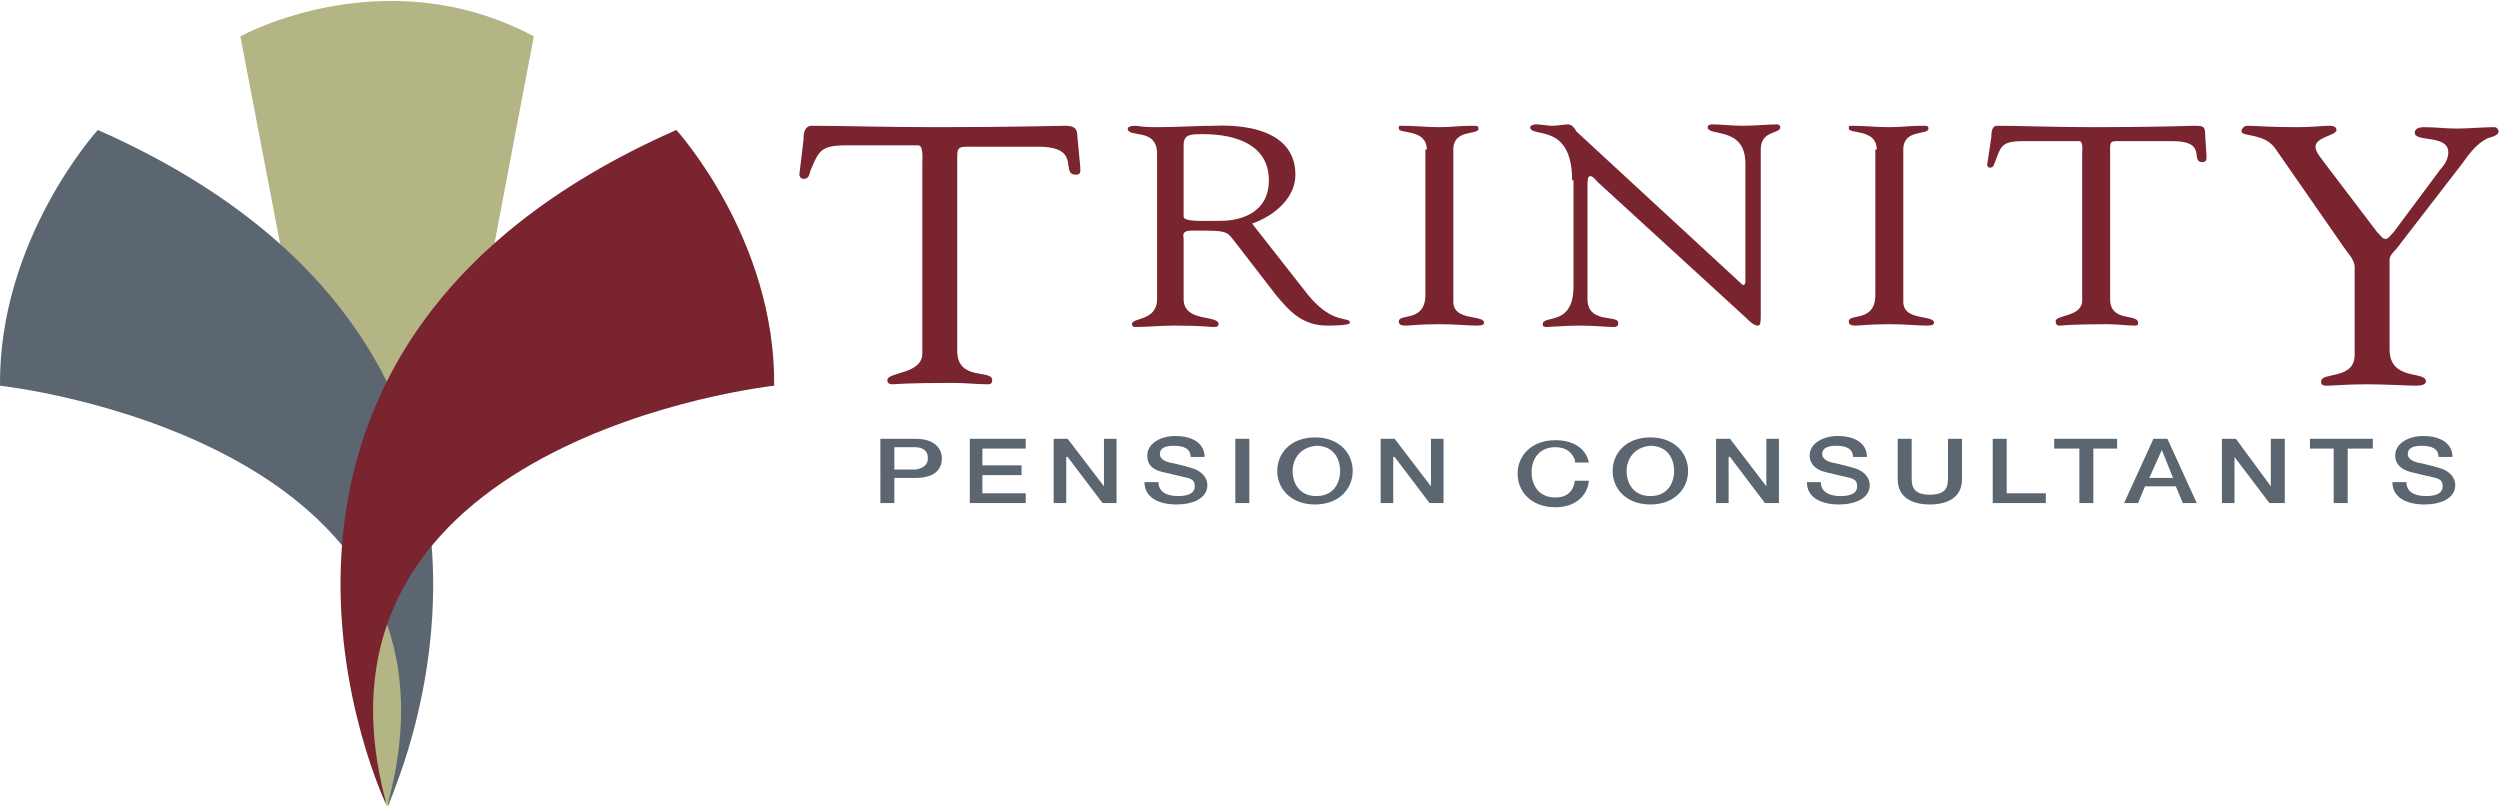 <?xml version="1.0" encoding="utf-8"?>
<!-- Generator: Adobe Illustrator 26.4.1, SVG Export Plug-In . SVG Version: 6.00 Build 0)  -->
<svg version="1.1" id="Layer_1" xmlns="http://www.w3.org/2000/svg" xmlns:xlink="http://www.w3.org/1999/xlink" x="0px" y="0px"
	 viewBox="0 0 178.9 57.8" style="enable-background:new 0 0 178.9 57.8;" xml:space="preserve">
<style type="text/css">
	.st0{fill:#B4B584;}
	.st1{fill:#5B6670;}
	.st2{fill:#79242F;}
</style>
<g>
	<path class="st0" d="M27.2,56.5l-1.3-4.7L25.4,39l-2.3-5.6L17.2,2.6c0,0,10.3-5.7,21,0l-6,31.6l-2,5.1l-0.7,12.6l-1.3,4.7l-0.4,1.1
		L27.2,56.5z"/>
	<path class="st1" d="M7,9.3c0,0-7.1,7.8-7,18.3c0,0,35,3.8,27.7,30.1C27.7,57.8,43.2,25.3,7,9.3"/>
	<path class="st2" d="M48.4,9.3c0,0,7.1,7.8,7,18.3c0,0-35,3.8-27.7,30.1C27.7,57.8,12.1,25.3,48.4,9.3"/>
	<path class="st2" d="M66,11.6c0-0.2,0.1-1.2-0.3-1.2h-5.1c-1.9,0-2,0.4-2.6,1.8c-0.1,0.3-0.1,0.6-0.5,0.6c-0.2,0-0.3-0.2-0.3-0.3
		l0.3-2.5c0-0.3,0-1,0.6-1C60.5,9,63,9.1,67,9.1c5.7,0,8.6-0.1,9.2-0.1c0.7,0,0.9,0.2,0.9,0.8l0.2,2.1c0,0.3,0.1,0.6-0.3,0.6
		c-1.2,0,0.5-2-2.7-2h-4.5c-1.4,0-1.3-0.1-1.3,1.3v13.3c0,2.2,2.5,1.3,2.5,2.1c0,0.1,0,0.3-0.3,0.3c-0.8,0-1.6-0.1-2.5-0.1
		c-3.5,0-4.1,0.1-4.3,0.1c-0.3,0-0.4-0.1-0.4-0.3c0-0.6,2.5-0.4,2.5-1.9V11.6z"/>
	<path class="st2" d="M93.6,21.1c1.8,2.2,3,1.5,3,2c0,0.2-1.4,0.2-1.6,0.2c-1.8,0-2.7-1-3.7-2.2l-2.7-3.5c-0.9-1.1-0.5-1.1-3.3-1.1
		c-0.8,0-0.6,0.4-0.6,0.6v4.3c0,1.7,2.5,1.1,2.5,1.8c0,0.2-0.2,0.2-0.4,0.2c-0.2,0-0.8-0.1-2.8-0.1c-0.9,0-1.9,0.1-2.8,0.1
		c-0.1,0-0.2-0.1-0.2-0.2c0-0.5,1.8-0.2,1.8-1.8V11c0-1.9-2.1-1.1-2.1-1.8c0-0.1,0.2-0.2,0.5-0.2c0.4,0,0.3,0.1,1.6,0.1
		c1.4,0,2.8-0.1,4.1-0.1c0.4,0,5.8-0.4,5.8,3.5c0,1.6-1.4,2.9-3.1,3.5L93.6,21.1z M84.7,15.5c0,0.4,1.5,0.3,2.7,0.3
		c1.1,0,3.4-0.4,3.4-2.9c0-2.5-2.3-3.3-4.7-3.3c-0.9,0-1.4,0-1.4,0.8V15.5z"/>
	<path class="st2" d="M102.1,10.7c0-1.5-2-1.1-2-1.5c0-0.2,0-0.2,0.2-0.2c0.9,0,1.8,0.1,2.7,0.1c0.8,0,1.5-0.1,2.3-0.1
		c0.4,0,0.5,0,0.5,0.2c0,0.5-1.8,0-1.8,1.5v10.9c0,1.4,2.2,0.9,2.2,1.5c0,0.1-0.1,0.2-0.5,0.2c-0.6,0-1.6-0.1-2.7-0.1
		c-1.5,0-2,0.1-2.4,0.1c-0.4,0-0.5-0.1-0.5-0.3c0-0.6,1.9,0.1,1.9-1.9V10.7z"/>
	<path class="st2" d="M112.5,12.9c0-4.2-3-3-3-3.8c0-0.1,0.2-0.2,0.4-0.2c0.4,0,0.8,0.1,1.2,0.1c0.4,0,0.8-0.1,1.1-0.1
		c0.3,0,0.5,0.3,0.6,0.5l11.7,10.8c0.1,0.1,0.2,0.2,0.3,0.2c0,0,0.1-0.1,0.1-0.2v-8.5c0-2.7-2.7-1.9-2.7-2.6c0-0.1,0.1-0.2,0.3-0.2
		c0.7,0,1.4,0.1,2.2,0.1c0.8,0,1.9-0.1,2.5-0.1c0.1,0,0.2,0.1,0.2,0.2c0,0.5-1.4,0.2-1.4,1.6v11.7c0,0.6,0,0.9-0.2,0.9
		c-0.2,0-0.4-0.1-0.9-0.6L114.3,13c0,0-0.3-0.4-0.5-0.4c-0.1,0-0.2,0.1-0.2,0.5v8.3c0,1.8,2.2,1.1,2.2,1.7c0,0.1,0,0.3-0.3,0.3
		c-0.6,0-1.3-0.1-2.5-0.1c-0.9,0-2.1,0.1-2.3,0.1c-0.3,0-0.3-0.1-0.3-0.2c0-0.7,2.2,0.2,2.2-2.7V12.9z"/>
	<path class="st2" d="M134.3,10.7c0-1.5-2-1.1-2-1.5c0-0.2,0-0.2,0.2-0.2c0.9,0,1.8,0.1,2.7,0.1c0.8,0,1.5-0.1,2.3-0.1
		c0.4,0,0.5,0,0.5,0.2c0,0.5-1.8,0-1.8,1.5v10.9c0,1.4,2.2,0.9,2.2,1.5c0,0.1-0.1,0.2-0.5,0.2c-0.6,0-1.6-0.1-2.7-0.1
		c-1.5,0-2,0.1-2.4,0.1c-0.4,0-0.5-0.1-0.5-0.3c0-0.6,1.9,0.1,1.9-1.9V10.7z"/>
	<path class="st2" d="M149,11c0-0.1,0.1-0.9-0.2-0.9h-4c-1.5,0-1.6,0.3-2,1.4c-0.1,0.2-0.1,0.5-0.4,0.5c-0.1,0-0.2-0.1-0.2-0.2
		l0.3-2c0-0.2,0-0.8,0.4-0.8c1.9,0,3.8,0.1,7,0.1c4.4,0,6.7-0.1,7.2-0.1c0.6,0,0.7,0.1,0.7,0.6l0.1,1.6c0,0.2,0,0.4-0.3,0.4
		c-0.9,0,0.4-1.5-2.1-1.5h-3.5c-1.1,0-1-0.1-1,1v10.3c0,1.7,2,1,2,1.7c0,0.1,0,0.2-0.2,0.2c-0.6,0-1.3-0.1-2-0.1
		c-2.7,0-3.2,0.1-3.4,0.1c-0.2,0-0.3-0.1-0.3-0.3c0-0.5,1.9-0.3,1.9-1.5V11z"/>
	<path class="st2" d="M162.8,10.6c-0.8-1.1-2.4-0.8-2.4-1.2c0-0.2,0.2-0.4,0.4-0.4c0.8,0,1.4,0.1,3.6,0.1c1,0,1.9-0.1,2.2-0.1
		c0.2,0,0.6,0,0.6,0.3c0,0.4-1.5,0.5-1.5,1.2c0,0.4,0.4,0.8,0.6,1.1l3.8,5c0.3,0.3,0.4,0.5,0.6,0.5c0.2,0,0.3-0.2,0.6-0.5l3.2-4.3
		c0.2-0.3,0.7-0.7,0.7-1.4c0-1.3-2.4-0.7-2.4-1.4c0-0.3,0.3-0.4,0.7-0.4c0.8,0,1.5,0.1,2.3,0.1c0.9,0,1.8-0.1,2.7-0.1
		c0.2,0,0.3,0.2,0.3,0.3c0,0.3-0.5,0.4-0.8,0.5c-0.8,0.4-1.3,1.1-1.8,1.8l-4.4,5.7c-0.5,0.7-0.8,0.8-0.8,1.2v6.4
		c0,2.3,2.6,1.5,2.6,2.3c0,0.2-0.3,0.3-0.7,0.3c-0.5,0-2.3-0.1-3.5-0.1c-1.4,0-2.5,0.1-2.8,0.1c-0.3,0-0.5,0-0.5-0.3
		c0-0.7,2.4-0.1,2.4-1.9v-6.3c0-0.5-0.5-1-0.7-1.3L162.8,10.6z"/>
	<path class="st1" d="M63,31.4h2.5c1.6,0,1.9,0.9,1.9,1.4c0,0.6-0.3,1.4-1.9,1.4H64V36h-1V31.4z M64,33.6h1.4c0.4,0,1-0.2,1-0.8
		c0-0.6-0.4-0.8-1-0.8H64V33.6z"/>
</g>
<polygon class="st1" points="69.4,31.4 73.4,31.4 73.4,32.1 70.3,32.1 70.3,33.3 73.1,33.3 73.1,34 70.3,34 70.3,35.3 73.4,35.3 
	73.4,36 69.4,36 "/>
<polygon class="st1" points="75.4,31.4 76.4,31.4 79,34.8 79,34.8 79,31.4 79.9,31.4 79.9,36 78.9,36 76.4,32.7 76.3,32.7 76.3,36 
	75.4,36 "/>
<g>
	<path class="st1" d="M82.9,34.5c0,0.7,0.6,1,1.4,1c0.9,0,1.2-0.3,1.2-0.7c0-0.4-0.2-0.5-0.5-0.6c-0.4-0.1-0.9-0.2-1.7-0.4
		c-1-0.2-1.2-0.7-1.2-1.2c0-0.9,1-1.4,2-1.4c1.2,0,2.1,0.5,2.1,1.5h-1c0-0.6-0.5-0.8-1.2-0.8c-0.5,0-1,0.1-1,0.6
		c0,0.3,0.3,0.5,0.7,0.6c0.1,0,1.3,0.3,1.6,0.4c0.7,0.2,1.1,0.7,1.1,1.2c0,1-1.1,1.4-2.2,1.4c-1.3,0-2.3-0.5-2.3-1.6H82.9z"/>
</g>
<rect x="88.4" y="31.4" class="st1" width="1" height="4.6"/>
<g>
	<path class="st1" d="M96.8,33.7c0,1.3-1,2.4-2.7,2.4c-1.7,0-2.7-1.1-2.7-2.4c0-1.3,1-2.4,2.7-2.4C95.8,31.3,96.8,32.4,96.8,33.7
		 M92.5,33.7c0,0.9,0.5,1.8,1.7,1.8c1.2,0,1.7-0.9,1.7-1.8c0-0.9-0.5-1.8-1.7-1.8C93,32,92.5,32.9,92.5,33.7"/>
</g>
<polygon class="st1" points="98.8,31.4 99.8,31.4 102.4,34.8 102.4,34.8 102.4,31.4 103.3,31.4 103.3,36 102.3,36 99.8,32.7 
	99.7,32.7 99.7,36 98.8,36 "/>
<g>
	<path class="st1" d="M112.7,32.9c-0.2-0.5-0.6-0.9-1.4-0.9c-1.2,0-1.7,0.9-1.7,1.8s0.5,1.8,1.7,1.8c0.9,0,1.3-0.5,1.4-1.2h1
		c-0.1,1.1-1,1.9-2.4,1.9c-1.7,0-2.7-1.1-2.7-2.4c0-1.3,1-2.4,2.7-2.4c1.3,0,2.2,0.6,2.4,1.6H112.7z"/>
	<path class="st1" d="M120.8,33.7c0,1.3-1,2.4-2.7,2.4c-1.7,0-2.7-1.1-2.7-2.4c0-1.3,1-2.4,2.7-2.4
		C119.8,31.3,120.8,32.4,120.8,33.7 M116.4,33.7c0,0.9,0.5,1.8,1.7,1.8c1.2,0,1.7-0.9,1.7-1.8c0-0.9-0.5-1.8-1.7-1.8
		C116.9,32,116.4,32.9,116.4,33.7"/>
</g>
<polygon class="st1" points="122.8,31.4 123.8,31.4 126.4,34.8 126.4,34.8 126.4,31.4 127.3,31.4 127.3,36 126.3,36 123.8,32.7 
	123.7,32.7 123.7,36 122.8,36 "/>
<g>
	<path class="st1" d="M130.3,34.5c0,0.7,0.6,1,1.4,1c0.9,0,1.2-0.3,1.2-0.7c0-0.4-0.2-0.5-0.5-0.6c-0.4-0.1-0.9-0.2-1.7-0.4
		c-0.9-0.2-1.2-0.7-1.2-1.2c0-0.9,1-1.4,2-1.4c1.2,0,2.1,0.5,2.1,1.5h-1c0-0.6-0.5-0.8-1.2-0.8c-0.5,0-1,0.1-1,0.6
		c0,0.3,0.3,0.5,0.7,0.6c0.1,0,1.3,0.3,1.6,0.4c0.7,0.2,1.1,0.7,1.1,1.2c0,1-1.1,1.4-2.2,1.4c-1.3,0-2.3-0.5-2.3-1.6H130.3z"/>
	<path class="st1" d="M135.8,31.4h1v2.7c0,0.6,0,1.3,1.3,1.3c1.3,0,1.3-0.7,1.3-1.3v-2.7h1v2.9c0,1.2-0.9,1.8-2.3,1.8
		c-1.4,0-2.3-0.6-2.3-1.8V31.4z"/>
</g>
<polygon class="st1" points="142.6,31.4 143.6,31.4 143.6,35.3 146.4,35.3 146.4,36 142.6,36 "/>
<polygon class="st1" points="147,31.4 151.5,31.4 151.5,32.1 149.8,32.1 149.8,36 148.8,36 148.8,32.1 147,32.1 "/>
<path class="st1" d="M154.1,31.4h1l2.1,4.6h-1l-0.5-1.2h-2.2L153,36h-1L154.1,31.4z M153.8,34.2h1.7l-0.8-2h0L153.8,34.2z"/>
<polygon class="st1" points="159,31.4 160,31.4 162.5,34.8 162.5,34.8 162.5,31.4 163.5,31.4 163.5,36 162.4,36 159.9,32.7 
	159.9,32.7 159.9,36 159,36 "/>
<polygon class="st1" points="165.3,31.4 169.8,31.4 169.8,32.1 168,32.1 168,36 167,36 167,32.1 165.3,32.1 "/>
<g>
	<path class="st1" d="M172.2,34.5c0,0.7,0.6,1,1.4,1c0.9,0,1.2-0.3,1.2-0.7c0-0.4-0.2-0.5-0.5-0.6c-0.4-0.1-0.9-0.2-1.7-0.4
		c-0.9-0.2-1.2-0.7-1.2-1.2c0-0.9,1-1.4,2-1.4c1.2,0,2.1,0.5,2.1,1.5h-1c0-0.6-0.5-0.8-1.2-0.8c-0.5,0-1,0.1-1,0.6
		c0,0.3,0.3,0.5,0.7,0.6c0.1,0,1.3,0.3,1.6,0.4c0.7,0.2,1.1,0.7,1.1,1.2c0,1-1.1,1.4-2.2,1.4c-1.3,0-2.3-0.5-2.3-1.6H172.2z"/>
</g>
</svg>
